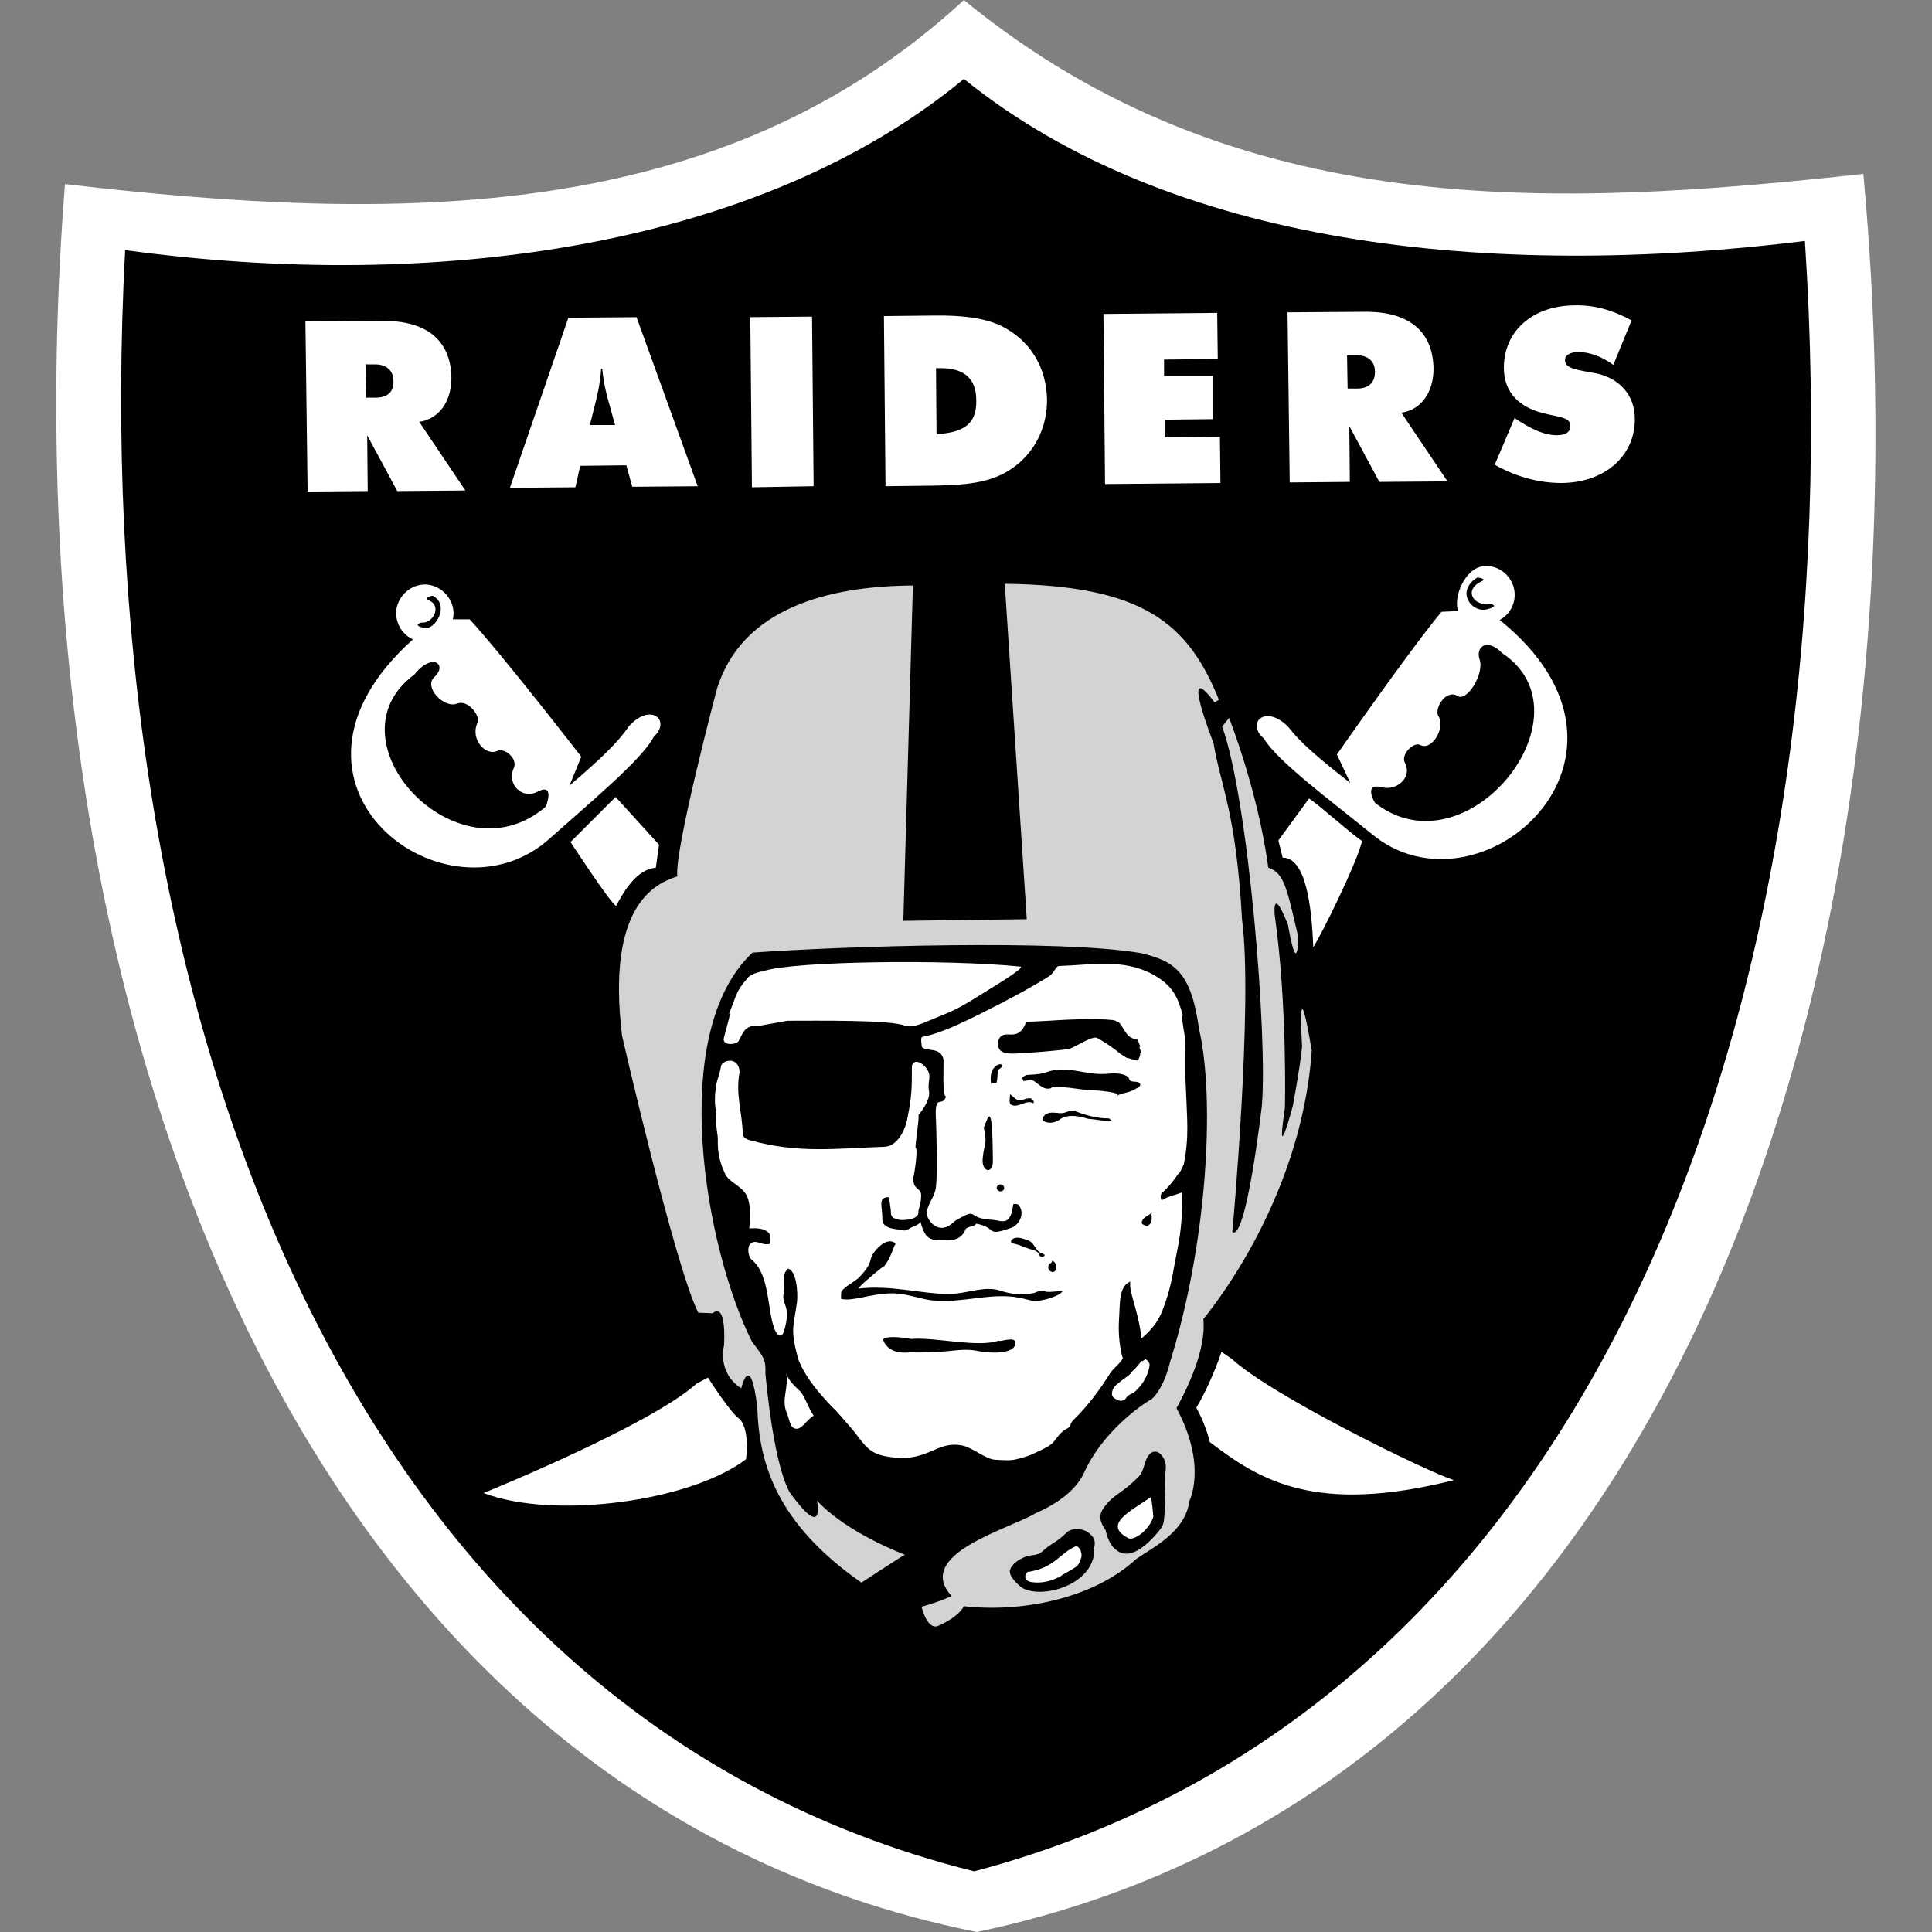 <?xml version="1.0" encoding="utf-8"?>
<!-- Generator: Adobe Illustrator 26.5.0, SVG Export Plug-In . SVG Version: 6.00 Build 0)  -->
<svg version="1.1" id="Layer_1" xmlns="http://www.w3.org/2000/svg" xmlns:xlink="http://www.w3.org/1999/xlink" x="0px" y="0px"
	 viewBox="0 0 512 512" style="enable-background:new 0 0 512 512;" xml:space="preserve">
<rect x="0" y="0" width="512" height="512" fill="#808080" stroke="none"/>
<style type="text/css">
	.st0{fill:#FFFFFF;}
	.st1{fill:#010101;}
	.st2{fill:#D2D3D4;}
</style>
<g id="XMLID_1_">
	<path id="XMLID_52_" class="st0" d="M304.65,270.65"/>
	<path id="XMLID_51_" class="st1" d="M265.26,332.8c0.28,0.14,0,0.43,0.14,0.43c0.14,0.14,0.28,0.14,0.43-0.14
		c-0.14,0,0-0.14,0-0.28C265.54,332.66,265.4,332.8,265.26,332.8"/>
	<path id="XMLID_50_" class="st0" d="M255.45,0C190.59,59.88,105.12,59.02,17.22,48.78C0.3,263.82,75.96,475.31,258.86,512
		c183.89-38.54,254.72-251.02,234.95-465.92C412.17,55.04,327.55,59.16,255.45,0"/>
	<path id="XMLID_49_" class="st1" d="M255.45,20.91c-54.19,44.8-140.09,56.6-222.29,45.37c-10.38,196.12,55.18,387.13,225,429.65
		c169.24-44.8,233.1-236.09,220.16-432.07C394.54,74.24,310.2,65.14,255.45,20.91"/>
	<path id="XMLID_48_" class="st0" d="M323.71,358.26c-1.99,5.97-4.98,12.09-6.68,14.79c0,0,2.56,4.55,3.56,9.1
		c13.23,10.1,27.88,19.34,64.71,10.1c-6.54-1.99-48.07-22.19-58.88-32.14L323.71,358.26z"/>
	<path id="XMLID_47_" class="st0" d="M187.61,365.08c0,0,6.26,9.81,8.39,10.95c0,0,2.7,2.28,1.71,10.67
		c-14.79,11.24-51.06,16.07-69.55,8.96c0,0,44.23-17.92,56.46-29.01L187.61,365.08z"/>
	<path id="XMLID_46_" class="st0" d="M302.66,360.53c-0.85,1-1.56,1.99-2.56,2.84c-0.28,0.28-0.57,0.85-1,1.14
		c-1,0.71-1.99,1.42-2.99,2.28c-1.14,0.71-1.99,2.7-1,3.56c0.85,0.71,2.42,1.56,3.41,0c0.57-0.85,1.71-1,2.42-1.71
		c1.85-1.71,3.27-3.98,3.7-6.68c0.14-0.85-0.57-1.42-1.28-1.99c0.14,0.71-0.85,0.57-0.85,1.14
		C302.66,360.96,302.66,360.82,302.66,360.53"/>
	<path id="XMLID_45_" class="st0" d="M208.37,364.09c1.14,2.84,3.56,4.12,4.27,5.4c1.14,1.85,1.71,3.84,2.99,5.69
		c-1.99,1.14-3.41,4.27-5.26,3.27c-1-0.43-1.28-2.56-1.85-3.98C206.95,370.92,209.08,367.79,208.37,364.09
		C208.51,364.09,208.37,364.09,208.37,364.09"/>
	<path id="XMLID_44_" class="st2" d="M241.93,155.16c-22.33,0.14-45.23,5.97-51.91,27.31c0,0-11.38,42.95-10.52,49.78
		c-6.26,1.99-18.77,8.11-14.65,42.24c0,0,14.08,61.3,20.2,73.39l3.84,0.14c0,0,3.56-3.7,2.99,8.53c0,0-1.99,7.11,4.55,11.38
		c0,0,2.42-10.38,4.27,5.12c0.43,15.08,5.4,30.86,27.59,46.36c0,0,10.38-6.83,11.52-7.4c0,0-15.36-5.69-23.32-14.36
		c0,0,2.28,10.67-6.68-1.42c0,0-4.27-4.12-6.97-32.14c0.14-3.84-0.43-4.41-3.56-8.53c-12.37-24.6-22.61-81.78,0.14-103.11
		c24.04-1.71,81.49-3.56,102.97,0.14c8.82,2.13,13.23,4.84,15.36,20.05c4.41,19.2,1.99,57.46-7.68,88.32c0,0-1.42,6.68-4.84,9.81
		c-2.84,1.56-13.23,8.82-18.06,19.77c-1.85,3.84-5.97,7.54-12.8,10.52c-6.83,4.12-32.28,10.81-22.19,21.9c0,0-2.84,1.42-7.96,2.84
		c0,0,1.42,6.12,4.27,5.12c0,0,5.12-1.99,6.97-5.26c14.93,1.71,34.13-1.85,45.65-12.52c4.55-3.13,13.08-7.25,14.08-15.36
		c0,0,4.84-9.24-3.41-24.6c2.99-5.4,7.96-15.79,7.11-23.61c0.28-0.43,25.88-30.29,28.73-71.11c0,0-3.84-24.04-2.56-1.14
		c0,0-0.28,3.98-2.42,15.64c0,0-4.69,17.78-2.13,0.71c0,0,0.71-27.02-2.7-51.2c0,0-0.85-8.96,4.12,4.12
		c0.71,2.28-0.85-2.99-0.85-2.99s2.56,16.5,2.99,4.84c-3.13-13.65-3.84-17.07-7.96-18.49c-2.7-20.2-10.38-39.68-10.38-39.68
		l-1.85,2.28c6.97,19.06,12.09,82.35,10.52,100.55c0,0-4.12,35.84-7.82,33.42c0,0,5.55-60.59,2.56-82.92
		c-1.56-28.44-5.69-35.41-7.54-46.65c0,0-9.24-23.47,0.28-10.81l1.14-0.71c-8.25-20.48-20.34-30.29-56.75-30.72l5.83,88.89
		l-32.71,0.43L241.93,155.16z"/>
	<path id="XMLID_43_" class="st0" d="M201.54,271.79c-0.14,0,7.25-1.28,7.11-1.28c8.11,0,27.02-0.28,31.15,1.28
		c2.13,0.85,5.83-1.14,7.68-1.85c6.83-2.7,7.68-3.41,14.79-7.82c1.14-0.71,9.67-5.83,8.11-5.97c-19.77-1.99-59.88-1.42-67.84,1.14
		c0,0-3.27,0.57-4.27,1.71c-3.7,4.27-2.84,4.55-5.4,10.38c1.71-3.84-0.85,4.69-1,5.55c-0.71,2.28,3.13,1.99,3.84,1
		C196.99,273.64,197.28,271.5,201.54,271.79"/>
	<path id="XMLID_42_" class="st0" d="M311.91,331.66c-0.85,4.27-1.42,8.68-2.84,12.8c-1.28,3.7-1.99,6.26-6.54,10.24
		c-1-8.11-3.41-12.09-2.99-15.08c-3.13,1.28-2.7,5.97-2.99,10.1c-0.43,6.83,1.42,11.8,1,9.81c0.28,1-2.28,2.84-3.27,4.27
		c-2.84,4.55-6.12,8.96-9.96,12.66c-0.57,0.57-0.71,1.71-1.28,1.99c-2.13,1-2.7,2.42-3.98,3.84c-1,1.14-3.84,2.28-5.26,2.99
		c-0.85,0.43-3.56,1.28-4.41,1.42c-1.71,0.43-3.13,0.28-5.69,0.14c-2.42-0.14-5.69-2.99-8.39-3.7c-7.54-1.71-9.24,5.12-21.05,2.7
		c-4.84-1-5.83-4.27-8.96-7.68c-0.57-0.71-3.56-4.12-3.98-4.55c1.28,1.28-8.11-7.4-9.96-14.08c-1.99-7.54-1-8.11-0.14-14.51
		c0.28-2.42-0.14-8.39-2.42-8.82c-1.99,2.13-0.57,3.56-1.14,6.68c-0.57,2.99,2.13,2.99,0.14,9.81c-0.57,1.85-1.56,1.42-2.28,0.14
		c-2.28-4.69-1.28-14.93-6.26-18.92c-1.14-1-1.28-3.7-0.28-4.41c1.56-1.14,2.99,0.71,4.98,0.14c0.28-0.14,0.14-2.56-0.14-2.84
		c-1.71-1.85-5.26-1.14-5.26-1.28c0.43-3.84,0.28-7.4-1-9.24c-1.85-2.56-4.55-2.99-5.55-5.55c-2.42-5.26-1.56-8.39-1.85-9.81
		c-0.28-1.99-0.71-4.98-0.28-6.97c-0.57,0.14-0.43-4.41-0.28-4.69c0.28-3.41,0.85-3.27,1.42-6.4c0-1.99,4.84-3.13,4.98,1.28
		c-1.14,5.97,0.71,10.52,0.85,16.5c0,0.71,1.14,1.42,1.99,1.56c12.94,3.56,22.61,2.13,35.56,1.71c3.41-0.14,5.55-4.41,6.12-7.82
		c1.14-5.69,1.14-7.54,1.14-13.65c0.57-1.71,2.13-1.14,3.41,0.14c2.28,2.56,0.57,3.56,1.14,6.68c0.43,2.56-2.84,6.26-2.84,6.26
		c0.43,0-1,8.53-0.71,8.68c0.71,0-0.43,7.68-0.57,7.54c-0.43,4.12,2.42,2.56,1.99,5.69c0,1.42-0.71,3.27-0.71,3.56
		c0.43,2.84-5.83,2.28-4.84,2.28c-1.42-0.14-2.42-0.71-2.42-1.71c0-1.56-0.43-2.84-0.43-4.27c-3.13-0.14-1.85,2.28-1.85,5.55
		c-0.14,1.42,0.85,2.56,3.27,2.84c2.56,0.43,2.7,0.71,3.98-0.14c0.57-0.43,2.56-0.85,2.84-1.85c1.14,4.55,2.56,5.12,5.97,4.98
		c1.42,0,4.69,0.43,5.97-2.84c0.28-0.85,2.56-0.71,2.84-1.56c5.83,1.14,2.28,3.56,9.24,1.14c2.13-0.71,3.84-3.84,1.99-6.12
		c-0.28-0.28-1.28-0.28-1.42-0.14c-0.71,6.12-3.13,4.27-5.4,4.12c-7.4-0.28-3.41-3.56-9.81,0.14c-0.71,0.43-2.99,3.41-5.97,1.14
		c-3.98-3.56,0.28-6.12,0.71-9.96c0.43-3.56,0.14-14.65,0-17.78c-0.43-7.54,1.56-2.99,2.7-6.26c-1.14,0.28-0.57-9.24-0.71-9.81
		c-0.71-3.41-4.69-1.99-5.69-3.27c0,0-0.57-2.7,0.14-2.7c4.55-0.85,10.1-3.56,14.22-5.55c9.39-4.69,14.79-7.68,19.34-10.52
		c1.28-0.85,1.85-2.7,2.56-2.7c8.68-0.28,16.92-1.99,24.75,2.13c5.4,2.99,6.68,5.83,8.11,10.95c-0.57,0.14,0.57,5.4,0.57,5.97
		c0.14,3.27,0,9.39,0.14,11.09c0.43,11.09,1,14.79-0.43,22.33c0,0-1.14,2.7-1.56,2.7c-0.85,1.28-2.42,3.41-4.27,4.98
		c-0.57,0.57-0.28,2.13,0.14,1.85c1.14-0.85,3.41-1.28,5.12-1.99C313.47,320.85,313.05,326.4,311.91,331.66"/>
	<path id="XMLID_41_" class="st1" d="M296.41,278.9c0.14,0-2.99-2.42-5.69-3.84c-1.28-0.71-6.4,2.84-7.68,2.99
		c-5.26,0.57-8.39,0.85-13.94,1.14c-1.42,0-3.41,0.14-4.27-1.14c-0.57-0.85-0.43-2.28,0.14-3.13c1.71-2.13,4.98,1.42,6.97-4.12
		c0,0,6.4-0.28,8.25-0.43c6.68-0.43,16.5-0.43,15.64,0.43c0.85-0.71,2.13,2.84,3.41,3.84c2.56,1.71,1.71-0.57,2.99,2.84
		c-0.85-0.71,0.71,2.13,0,1.42c0,0.43-0.43,1.99-0.71,2.13c-0.14,0.14-2.7-0.71-2.99-0.71C298.82,280.46,296.26,278.9,296.41,278.9"
		/>
	<path id="XMLID_40_" class="st1" d="M264.41,283.59c3.84-2.28-2.99-2.84-1.71,3.84c-0.14-0.71,1.28-0.28,1.42-0.57
		C264.26,286.44,264.41,284.73,264.41,283.59"/>
	<path id="XMLID_39_" class="st1" d="M260.71,298.81c1,4.55,0.14,3.84-0.28,8.11c-0.43,3.7,2.84,4.55,2.7,0.43
		C262.98,291.41,261.99,295.82,260.71,298.81"/>
	<path id="XMLID_38_" class="st1" d="M305.22,321.14c-0.43,0.85-1,0.85-1.71,1.42c-0.57,0.43-1.14,1.14-0.85,1.71
		c0.14,0.28,0.85,0.57,1.28,0.57c0.57,0,0.85-0.57,1.14-1C305.37,322.99,305.08,322.13,305.22,321.14"/>
	<path id="XMLID_37_" class="st1" d="M265.12,315.73c0.57,0,1-0.43,1-0.85c0-0.57-0.43-1-1-1c-0.57,0-1,0.43-1,1
		C264.12,315.16,264.55,315.73,265.12,315.73"/>
	<path id="XMLID_36_" class="st1" d="M265.26,314.74"/>
	<path id="XMLID_35_" class="st1" d="M300.1,289c-1.42,0.71-2.7,0.57-4.12,1.42c2.13-1.28-11.66-1.85-6.4-1.42
		c-3.7-0.28-6.68-1-10.52-1c0-0.14-0.71,0.57-0.71,0.43c-1.85,0.43-2.84-1-4.41-1.99c-1-0.57-1.85,0.14-2.84,0
		c0.14-0.43-0.28-0.57-0.14-0.85c0.28-0.43,0.85-0.57,1.14-0.71c1.71-0.14,3.56-0.14,5.12-0.71c5.55-1.99,9.96,0.71,15.64,0.43
		c1.71-0.14,4.27-0.43,5.97,0.71c0.43,0.28,0.43,0.85,0.57,1c0.71,0.57,2.13,0.14,2.56,0.71C302.81,287.86,301.1,288.43,300.1,289"
		/>
	<path id="XMLID_34_" class="st1" d="M294.7,296.96c-0.43,0-0.57-0.57-0.85-0.57c-3.27,0-6.12-0.85-9.1-1.99
		c-1-0.43-1.99,0.43-3.13,0.57c-1.42,0.14-2.84-0.43-4.12,0.14c-0.85,0.28-1.71,1.71-0.85,1.99c1.14,0.71,2.99,0.57,4.41-0.57
		c1.71-1.14,3.98-0.85,5.97-0.43c0.57,0.14,1.14,0.43,1.71,0.43C290.86,296.68,292.71,297.24,294.7,296.96"/>
	<path id="XMLID_33_" class="st1" d="M273.93,291.98c0.14-0.43-0.71-0.28-0.57-0.85c-1.28-0.43-2.56,0.85-3.84,0.28
		c-0.71-0.28-1.14-1-1.85-1.42c0,1-0.43,2.56,0.43,2.84c1.85,0.85,3.84-1.56,5.83-0.43C273.93,292.41,273.93,292.12,273.93,291.98"
		/>
	<path id="XMLID_32_" class="st0" d="M163.14,211.2l-11.95,11.95c0,0,10.67,16.36,12.09,16.92c2.13-4.12,5.69-9.81,10.52-10.1
		l0.85-6.12L163.14,211.2z"/>
	<path id="XMLID_31_" class="st0" d="M118.06,164.12h6.4c8.53,9.24,29.58,36.41,29.58,36.41l-3.13,7.68
		c8.11-6.97,12.8-11.38,15.79-15.79c5.83-6.4,11.24-1.42,6.54,2.84c-2.99,5.97-17.78,18.2-27.31,26.74
		c-27.31,25.03-79.64-14.08-36.41-52.62L118.06,164.12z"/>
	<path id="XMLID_30_" class="st1" d="M109.81,178.77c4.69-5.97,8.96-2.7,5.26,0.71c-2.84,2.56,2.56,8.39,6.12,6.97
		c2.84-1.14,6.12,3.27,5.4,4.98c-2.13,4.41,2.13,9.1,5.26,7.54c1.71-0.85,5.55,1.99,4.27,4.69c-1.85,3.98,2.13,8.39,6.4,6.12
		c4.69-2.42,2.13,3.98,2.13,3.98C121.19,233.96,86.2,196.12,109.81,178.77"/>
	<path id="XMLID_29_" class="st0" d="M112.23,170.1c4.12,0.14,7.68-2.99,7.96-7.25c0.14-4.12-3.13-7.68-7.25-7.96
		c-4.12-0.14-7.68,3.13-7.96,7.25C104.83,166.4,108.1,169.96,112.23,170.1"/>
	<path id="XMLID_28_" class="st0" d="M112.65,162.56"/>
	<path id="XMLID_27_" class="st1" d="M114.65,157.87c4.69,2.42,0.71,9.24-2.28,8.53c-3.27-0.71-0.71-1.42-0.71-1.42
		c2.99,0.43,5.69-4.41,1.85-5.97C112.09,158.29,114.65,157.87,114.65,157.87"/>
	<path id="XMLID_26_" class="st0" d="M388.42,161.85l-6.4,0.28c-8.11,9.67-27.73,37.83-27.73,37.83l3.56,7.54
		c-8.39-6.54-13.37-10.81-16.5-14.93c-6.12-6.12-11.24-0.85-6.4,3.13c3.27,5.83,18.63,17.21,28.59,25.32
		c28.44,23.61,78.93-20.48,33.85-56.75L388.42,161.85z"/>
	<path id="XMLID_25_" class="st1" d="M398.09,173.08c-3.98-4.12-7.11-1.71-5.97,1.71c1.28,3.84-3.41,11.24-5.83,9.67
		c-3.13-1.99-6.26,3.41-5.12,5.26c1.99,3.13-1.71,9.39-4.84,7.68c-1.71-0.85-5.26,2.56-3.98,4.84c1.99,3.84-2.28,7.4-6.12,6.4
		c-5.12-1.28-1.85,4.12-1.85,4.12C388.71,231.82,422.56,189.3,398.09,173.08"/>
	<path id="XMLID_24_" class="st0" d="M394.54,165.12c-4.12,0.43-7.96-0.28-8.39-4.41c-0.43-4.12,2.7-10.24,6.97-10.67
		c4.12-0.43,7.82,2.7,8.25,6.83C401.79,161.14,398.66,164.84,394.54,165.12"/>
	<path id="XMLID_23_" class="st1" d="M391.55,153.03c-5.97,3.56-1.56,9.67,2.7,8.39c3.27-0.85,0.71-1.42,0.71-1.42
		c-4.27,0.85-7.4-3.56-2.28-5.97C394.11,153.32,391.55,153.03,391.55,153.03"/>
	<path id="XMLID_22_" class="st0" d="M346.89,211.63c1.71,0.85,11.52,9.67,14.08,11.24c-1.42,5.97-10.81,24.89-12.94,28.16
		c-0.43-11.09-1.99-23.75-8.11-23.75l-1.14-4.55L346.89,211.63z"/>
	<path id="XMLID_21_" class="st1" d="M308.92,389.55c0.43-3.41-2.56-6.54-4.55-3.84c-1.14,1.42-1.14,4.12-2.56,5.55
		c-3.7,3.84-5.97,4.55-8.11,6.83c-2.28,2.56-2.99,4.12-0.71,7.4c0.14,0.28,0.57,3.7,2.99,5.4c2.99,2.28,7.25-0.14,11.66-5.83
		c1-1.28,0.85-2.99,1-4.41C309.06,396.94,308.35,393.24,308.92,389.55"/>
	<path id="XMLID_20_" class="st1" d="M290.01,410.74c-0.14,9.24-13.65,13.08-19.06,10.1c-0.85-0.57-3.84-3.13-3.27-4.84
		c0.57-1.71,2.56-2.84,3.98-3.41c1.71-0.71,3.13-0.14,4.69-1.56c2.13-1.99,3.7-2.28,6.26-4.84c1.42-1.42,4.27-1.14,5.69-0.14
		c1.42,1.14,2.28,1.99,1.56,4.55C290.01,410.17,289.86,410.6,290.01,410.74"/>
	<path id="XMLID_19_" class="st0" d="M304.94,396.8c-5.69,3.84-12.66,7.25-5.97,10.81c1.56,0.85,5.69-2.28,6.68-5.69
		C305.65,402.06,305.22,396.66,304.94,396.8"/>
	<path id="XMLID_18_" class="st0" d="M285.45,415c-1,0.85-4.69,2.7-4.12,2.56c-2.42,1.42-5.26,2.13-7.96,1.71
		c-2.56-0.43-1.56-2.56-1-2.7c7.11-1,8.39-4.98,12.8-6.83c1.28,0.28,1.56,2.28,1.42,2.84C286.45,413.01,286.17,414.15,285.45,415"/>
	<path id="XMLID_17_" class="st1" d="M231.69,331.8c-1.71,2.28,0,2.56-4.12,6.83c-1.28,1.14-3.41,2.13-4.55,3.56
		c-0.14,0.28-0.14,1.28-0.14,1.99c2.7,0.85,7.68-1.28,12.94-1.42c3.13-0.14,6.26,0.85,9.39,1.56c5.69,1.14,10.81-0.14,17.49-0.71
		c8.11-0.57,9.67,1.42,12.23,1.14c4.98-0.57,8.11-3.13,5.83-2.56c0.57-0.14-4.12,0.57-3.84-0.14c-1.42-0.28-2.28,0.57-3.41,0.71
		c-2.7,0.43-5.4,0.28-8.39-0.71c-4.27-1.42-8.96,0.85-13.37,0.85c-7.11,0.14-15.22-2.42-24.18-1.42c-0.85,0.14,7.25-6.68,6.68-5.83
		c2.42-2.99,2.84-6.97,3.27-5.69C237.53,329.39,235.25,327.25,231.69,331.8"/>
	<path id="XMLID_16_" class="st1" d="M241.51,354.84c6.12-0.57,17.78,2.42,23.18,0.43c0,0.57,4.55-1.42,4.41,0.71
		c-0.14,3.13-7.54,2.56-9.53,2.13c-5.4-1.14-7.25,0.57-18.35,0.28c-0.43,0-5.55,0.85-7.11-3.13
		C233.69,354.28,236.81,353.99,241.51,354.84"/>
	<path id="XMLID_15_" class="st1" d="M277.92,335.22c-0.57,1.42,1,2.42,1.71,1.56c0.57-0.57,0.43-2.28-0.85-2.7
		C278.91,334.79,278.06,334.79,277.92,335.22"/>
	<path id="XMLID_14_" class="st1" d="M275.5,332.23c-0.57-0.43-1.14-0.85-1.71-1c-1.99-0.43-3.56-1.42-5.4-1.71
		c-0.57-0.14-0.71-0.85,0.14-1.28c1.14-0.57,2.56,0,3.84,0.43c1.71,0.57,1.99,2.56,3.27,3.27c0.43,0.28,1.42,0.43,1.14,0.85
		c-0.28,0.57-1.42,0.28-1.56-0.57C275.36,332.23,275.36,332.23,275.5,332.23"/>
	<path id="XMLID_13_" class="st0" d="M281.33,340.48c0.43,0,0.85-0.43,0.85-1.14c0-0.57-0.43-1-0.85-1c-0.43,0-0.85,0.43-0.85,1.14
		C280.48,339.91,280.9,340.48,281.33,340.48"/>
	<path id="XMLID_12_" class="st0" d="M281.33,339.34"/>
	<path id="XMLID_11_" class="st0" d="M401.37,110.79c4.41,2.99,7.96,4.55,11.24,4.55c2.28,0,3.56-0.85,3.56-2.42
		c0-2.13-2.28-2.28-5.97-3.13c-7.68-1.56-11.66-5.83-11.66-12.37c0-9.39,7.25-16.36,18.63-16.5c5.12-0.14,9.96,1.14,15.22,3.98
		l-4.84,11.8c-3.13-2.28-6.4-3.41-9.24-3.41c-2.28,0-3.56,0.85-3.56,2.13c0,2.28,2.99,2.56,8.39,3.56
		c5.97,1.28,10.1,5.69,10.1,11.95c0.14,9.53-7.54,16.92-19.34,17.07c-5.97,0-11.95-1.56-17.78-4.84L401.37,110.79z"/>
	<path class="st0" d="M97.01,105.39h2.56c3.13,0,4.84-1.56,4.69-4.41c0-2.7-1.71-4.41-4.84-4.41h-2.56L97.01,105.39z M80.94,85.19
		l20.34-0.14c12.09-0.14,18.2,5.4,18.35,15.08c0,6.4-3.41,10.95-8.53,11.66l12.23,18.2l-18.06,0.14l-7.96-14.79l0.14,14.79
		l-15.93,0.14L80.94,85.19z"/>
	<path class="st0" d="M163,112.64l-1.42-5.12c-0.71-2.42-1.56-5.55-1.99-9.81h-0.28c-0.28,4.27-1.14,7.54-1.71,9.81l-1.28,5.12H163z
		 M150.63,84.2l18.06-0.14l16.21,44.8L167.55,129l-1.56-5.69l-12.23,0.14l-1.28,5.69l-17.35,0.14L150.63,84.2z"/>
	<polygon id="XMLID_6_" class="st0" points="198.84,84.05 215.2,83.91 215.62,128.85 199.27,129.14 	"/>
	<path class="st0" d="M258.72,106.1c0-5.97-3.41-8.68-9.96-8.53c-0.28,0-0.43,0-0.71,0l0.14,17.49
		C255.59,114.63,258.86,112.21,258.72,106.1 M234.25,83.77l13.08-0.14c7.82-0.14,13.65,0.71,17.92,2.7
		c7.82,3.84,12.09,11.09,12.23,19.63c0,7.4-3.27,13.94-9.1,18.06c-5.83,4.12-12.8,4.55-21.76,4.69l-11.95,0.14L234.25,83.77z"/>
	<polygon id="XMLID_3_" class="st0" points="292.42,83.2 322.57,82.92 322.72,95.15 308.49,95.29 308.49,99.56 321.44,99.56 
		321.44,111.08 308.64,111.22 308.64,115.91 323.29,115.77 323.43,128 292.85,128.28 	"/>
	<path class="st0" d="M357.13,102.97h2.56c3.13,0,4.69-1.71,4.69-4.41c0-2.7-1.71-4.41-4.84-4.41h-2.56L357.13,102.97z
		 M341.21,82.77l20.34-0.14c12.09-0.14,18.2,5.4,18.35,15.08c0,6.4-3.41,10.95-8.53,11.66l12.23,18.2l-18.06,0.14l-7.96-14.79
		l0.14,14.79l-15.93,0.14L341.21,82.77z"/>
</g>
</svg>
